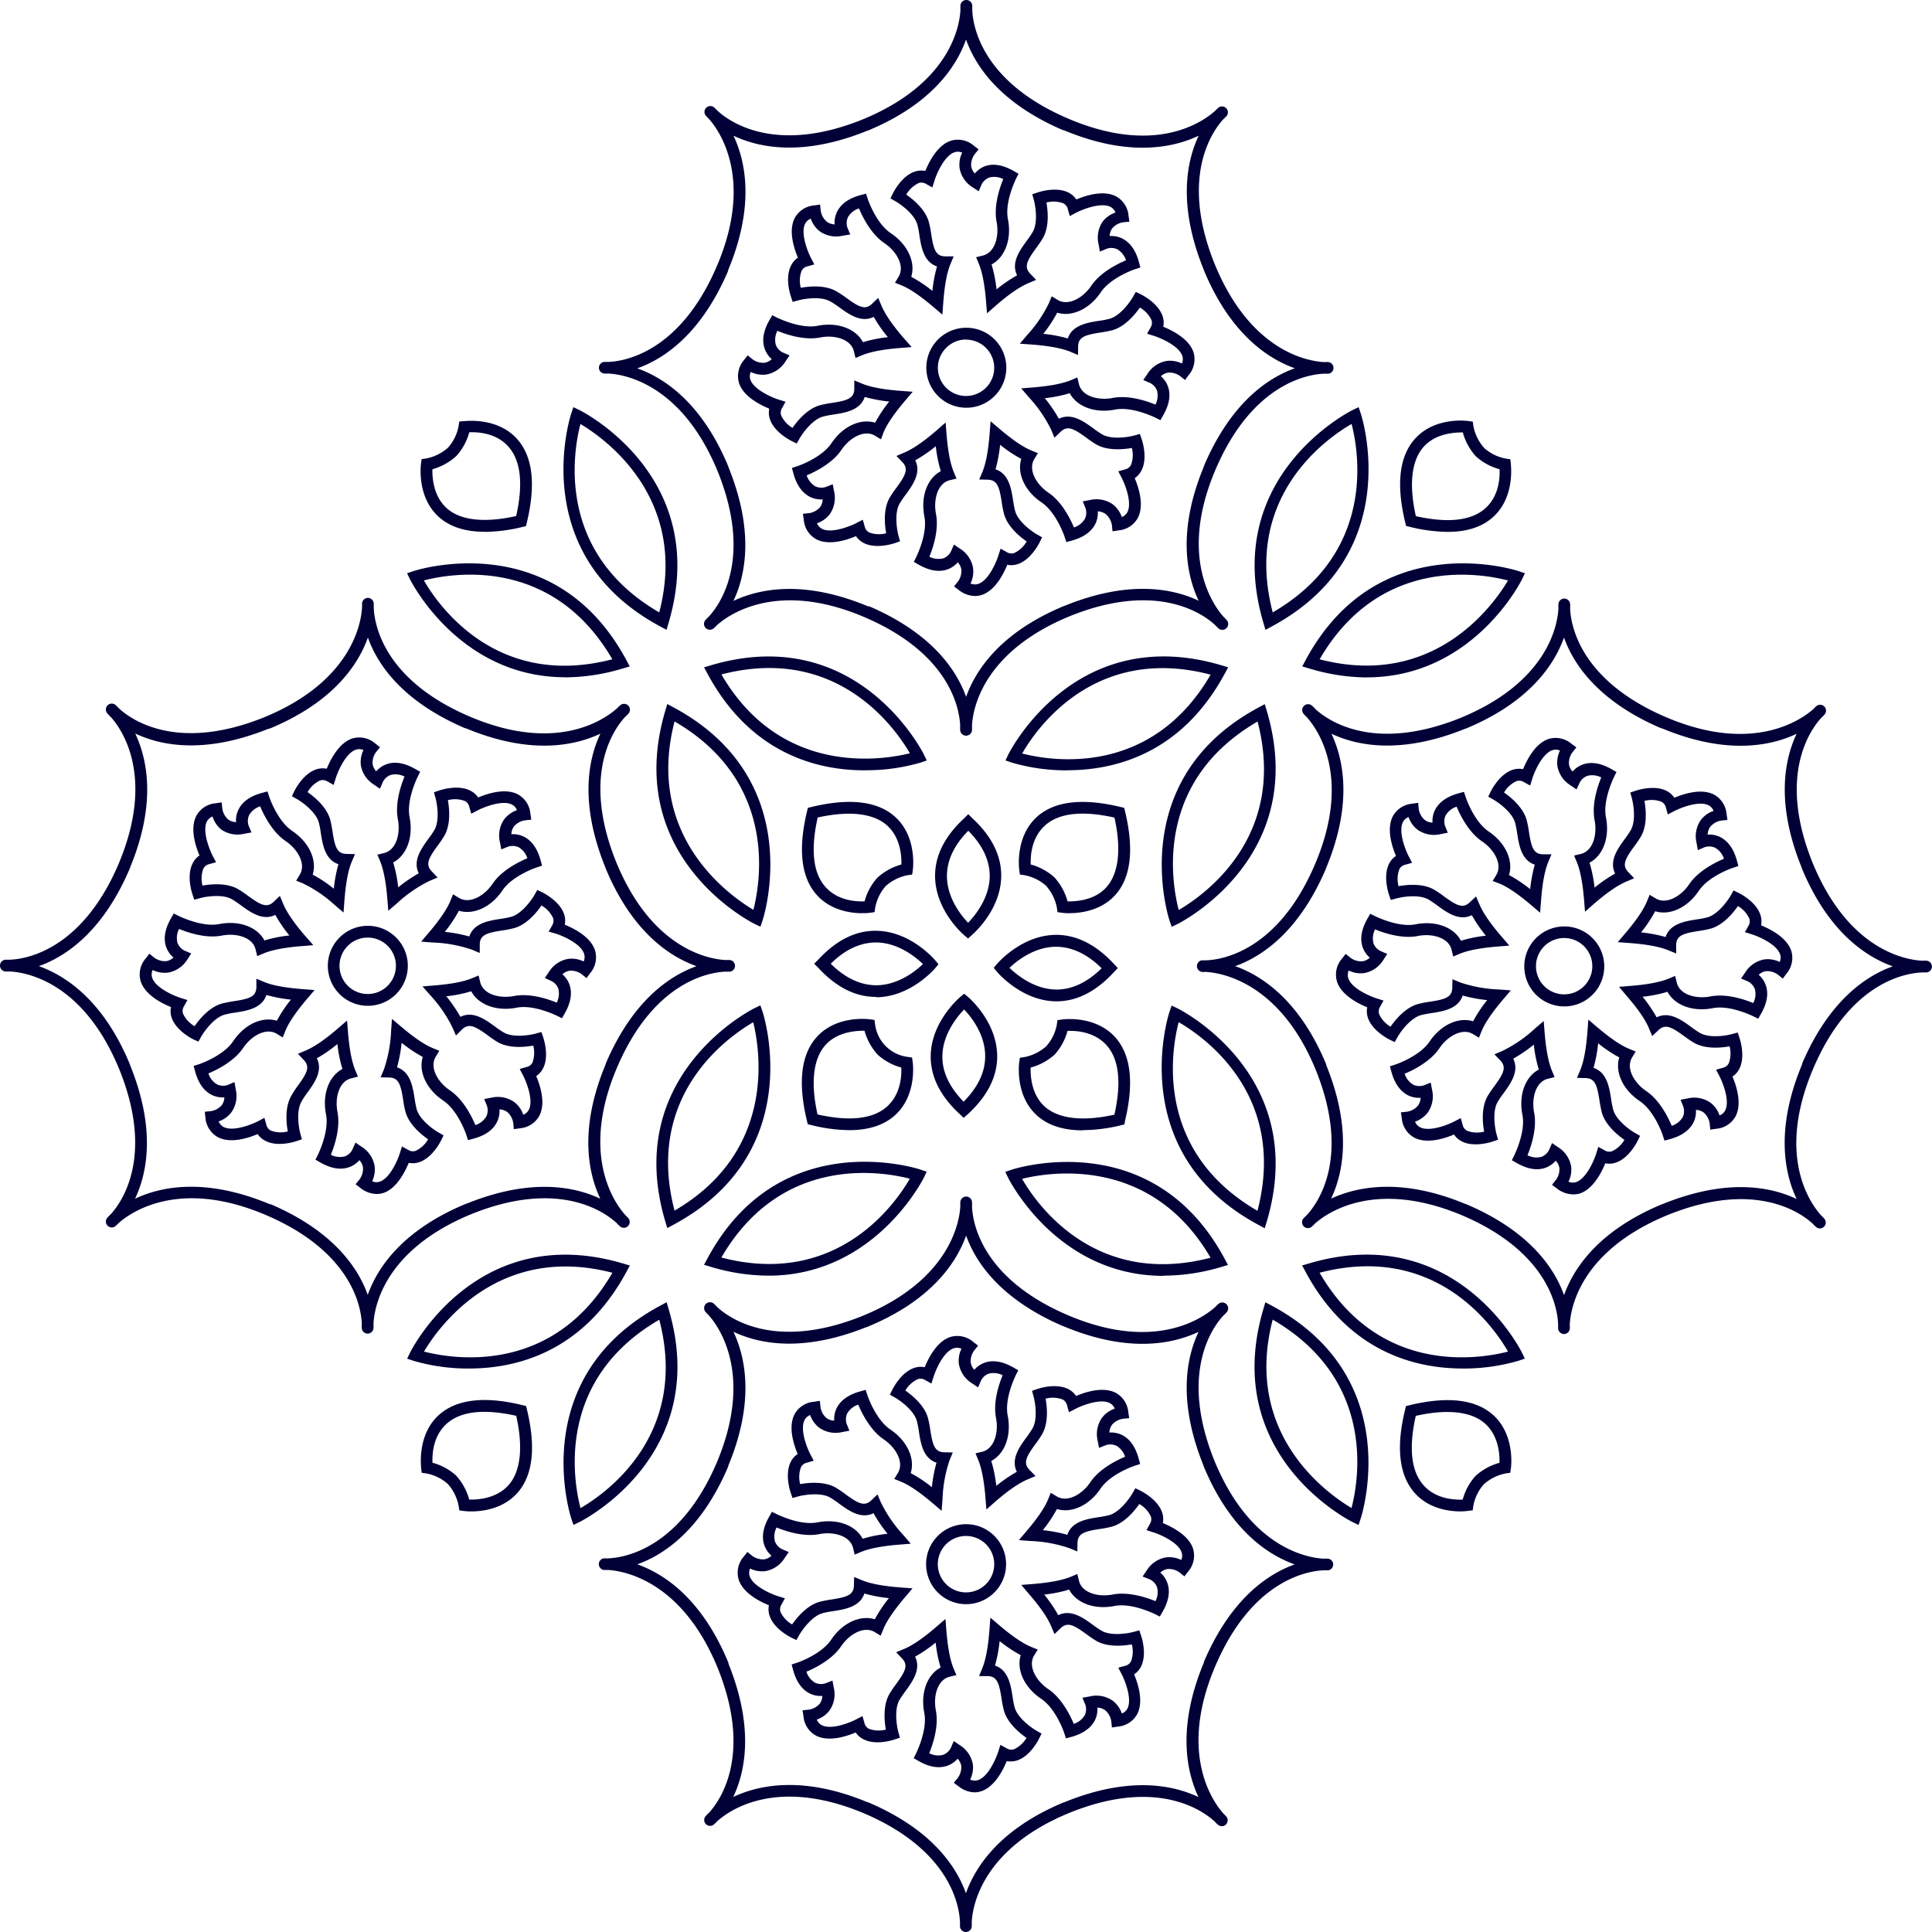 <svg id="Livello_1" data-name="Livello 1" xmlns="http://www.w3.org/2000/svg" width="500" height="500" viewBox="0 0 500 500"><path d="M404.75,345.25h0a1.54,1.54,0,0,1-1.51-1.44c0-.11,0-.5,0-1.13-.15-3.85-2.21-18.47-24.77-28.12h0c-23-9.7-35.48-.31-38.21,2.15a8.31,8.31,0,0,1-.71.69,1.52,1.52,0,0,1-2.13-2.17c.07-.07.33-.36.8-.79,2.62-2.83,11.53-14.67,2.31-37.53-9.42-23-24.83-25.19-28.49-25.38a8.37,8.37,0,0,1-1,0,1.52,1.52,0,0,1,0-3c.11,0,.5,0,1.13,0,3.87-.14,18.6-2.23,28.24-25.07s.18-35.21-2.27-37.92c-.4-.38-.63-.64-.69-.71a1.52,1.52,0,0,1,2.17-2.13,10.29,10.29,0,0,1,.79.79c2.82,2.62,14.63,11.51,37.43,2.36,23-9.39,25.29-24.47,25.48-28.4a10.53,10.53,0,0,1,0-1.12,1.53,1.53,0,0,1,1.52-1.42h0a1.52,1.52,0,0,1,1.51,1.44,9.33,9.33,0,0,1,0,1.13c.14,3.86,2.22,18.55,25,28.2s35.3.22,38-2.23c.38-.4.64-.63.71-.69a1.52,1.52,0,0,1,2.13,2.16,9.54,9.54,0,0,1-.79.8c-2.63,2.82-11.51,14.63-2.36,37.42,9.38,23,24.47,25.3,28.4,25.49a10.53,10.53,0,0,1,1.12,0,1.51,1.51,0,0,1,1.42,1.53,1.54,1.54,0,0,1-1.44,1.51c-.1,0-.5,0-1.13,0-3.86.14-18.55,2.22-28.2,25s-.51,35,2.14,37.92a8.15,8.15,0,0,1,.78.81,1.52,1.52,0,0,1-2.16,2.13,10.58,10.58,0,0,1-.8-.8c-2.82-2.62-14.63-11.5-37.42-2.35-23,9.38-25.3,24.47-25.49,28.4a8.24,8.24,0,0,1,0,1.12A1.52,1.52,0,0,1,404.75,345.25Zm-25.54-33.68.08,0c16.6,7,23,16.68,25.49,23.61,2.49-7,8.93-16.72,25.43-23.56l.08,0,.33-.14h0c16.48-6.61,27.76-4.31,34.35-1.18-3.17-6.7-5.51-18.15,1.34-34.67,0,0,0,0,0-.05l.11-.27,0-.07,0-.06c7-16.3,16.56-22.64,23.44-25.09-7-2.49-16.73-8.92-23.57-25.43l0-.08c-.05-.11-.09-.22-.13-.33h0v0c-6.62-16.48-4.32-27.76-1.19-34.35-6.69,3.17-18.14,5.51-34.66-1.33l-.06,0-.28-.12-.06,0-.06,0c-16.3-7-22.64-16.57-25.09-23.45-2.49,7-8.93,16.73-25.42,23.57l-.08,0-.33.13h0c-16.49,6.6-27.76,4.31-34.36,1.18,3.17,6.7,5.52,18.15-1.34,34.68v0l-.05.1-.09.23h0l0,.07c-7,16.29-16.56,22.63-23.43,25.08,7,2.49,16.73,8.93,23.57,25.44l0,.06v0a.36.36,0,0,0,0,.09l.09.24,0,0c6.6,16.47,4.3,27.74,1.17,34.33C351.26,307.08,362.71,304.73,379.21,311.57Zm27.86-2.47a6.84,6.84,0,0,1-4.14-1.52l-1.28-.95,1-1.24a4.61,4.61,0,0,0,.92-3.12,3.61,3.61,0,0,0-.94-1.88,6.4,6.4,0,0,1-2.72,1.85c-2.15.74-4.63.32-7.39-1.26l-1.26-.71.65-1.3c0-.05,3-6,2.08-10.49-1-5.17.78-9.86,4.25-11.68a34.48,34.48,0,0,1-1.29-6.45,37.72,37.72,0,0,1-5.33,3.64c1.64,3.26-.71,6.48-2.49,8.93a24.37,24.37,0,0,0-1.57,2.31c-1.41,2.52-.66,6.87-.25,8.34l.39,1.38-1.37.47c-.49.17-4.93,1.6-8.08-.06a5.23,5.23,0,0,1-1.95-1.75c-2.35,1-6.94,2.51-10.22.84a6.27,6.27,0,0,1-3.29-5l-.24-1.58,1.59-.16A4.71,4.71,0,0,0,367,286.1a3.65,3.65,0,0,0,.66-2,6.39,6.39,0,0,1-3.23-.62c-2-1-3.51-3.05-4.34-6.12l-.38-1.39,1.37-.46c.07,0,6.31-2.11,8.89-5.95,2.94-4.37,7.52-6.42,11.27-5.25a34.49,34.49,0,0,1,3.65-5.48,37.85,37.85,0,0,1-6.35-1.19c-1.14,3.47-5.08,4.09-8.06,4.55a26.45,26.45,0,0,0-2.75.53c-2.79.79-5.33,4.39-6.08,5.72l-.7,1.25-1.3-.63c-.47-.24-4.61-2.36-5.67-5.77a5.15,5.15,0,0,1-.14-2.61c-2.37-.95-6.68-3.13-7.82-6.63a6.28,6.28,0,0,1,1.24-5.9l1-1.28,1.24,1a4.7,4.7,0,0,0,3.12.91,3.59,3.59,0,0,0,1.88-.93,6.46,6.46,0,0,1-1.85-2.72c-.74-2.15-.32-4.64,1.25-7.4l.72-1.25,1.3.65c.05,0,6,3,10.49,2.07,5.18-1,9.86.79,11.68,4.26a35.22,35.22,0,0,1,6.45-1.3,38.27,38.27,0,0,1-3.64-5.32c-3.26,1.64-6.48-.71-8.92-2.49a25.77,25.77,0,0,0-2.32-1.57c-2.51-1.41-6.87-.66-8.34-.25l-1.38.38-.47-1.36c-.17-.5-1.6-4.93.06-8.09a5.31,5.31,0,0,1,1.75-1.95c-1-2.34-2.51-6.93-.84-10.22a6.31,6.31,0,0,1,5-3.29l1.58-.23.15,1.59a4.67,4.67,0,0,0,1.57,2.86,3.58,3.58,0,0,0,2,.67,6.37,6.37,0,0,1,.62-3.23c1-2,3.05-3.51,6.12-4.35l1.39-.38.46,1.38c0,.06,2.11,6.31,5.95,8.89,4.37,2.94,6.41,7.52,5.25,11.26a35.92,35.92,0,0,1,5.48,3.65,37.71,37.71,0,0,1,1.19-6.34c-3.47-1.15-4.09-5.08-4.55-8.07a27,27,0,0,0-.53-2.75c-.79-2.78-4.39-5.32-5.72-6.07l-1.25-.71.63-1.29c.24-.47,2.36-4.62,5.77-5.68a5.26,5.26,0,0,1,2.61-.14c1-2.36,3.13-6.68,6.63-7.82a6.31,6.31,0,0,1,5.89,1.24l1.29.95-1,1.24a4.61,4.61,0,0,0-.92,3.13,3.56,3.56,0,0,0,.93,1.87,6.36,6.36,0,0,1,2.72-1.84c2.15-.75,4.64-.33,7.4,1.25l1.25.72-.65,1.29c0,.06-3,6-2.07,10.5,1,5.17-.78,9.85-4.26,11.68a35,35,0,0,1,1.3,6.45,36.35,36.35,0,0,1,5.33-3.64c-1.65-3.27.7-6.48,2.48-8.93a24.43,24.43,0,0,0,1.57-2.32c1.41-2.52.66-6.87.25-8.33l-.38-1.39,1.36-.46c.5-.17,4.93-1.6,8.09.06a5.22,5.22,0,0,1,1.95,1.75c2.34-1,6.93-2.51,10.22-.84a6.31,6.31,0,0,1,3.29,5l.23,1.58-1.59.16A4.63,4.63,0,0,0,442.6,214a3.64,3.64,0,0,0-.67,2,6.27,6.27,0,0,1,3.23.62c2,1,3.51,3,4.35,6.11l.38,1.4-1.38.45c-.06,0-6.31,2.12-8.89,6-2.94,4.37-7.52,6.42-11.26,5.25a35.16,35.16,0,0,1-3.65,5.47,36.45,36.45,0,0,1,6.34,1.2c1.15-3.47,5.08-4.09,8.07-4.56a22.43,22.43,0,0,0,2.75-.53c2.78-.78,5.32-4.39,6.07-5.71l.71-1.26,1.29.64c.47.23,4.61,2.35,5.68,5.76a5.3,5.3,0,0,1,.14,2.62c2.36,1,6.68,3.13,7.82,6.63a6.29,6.29,0,0,1-1.24,5.89l-.95,1.28-1.24-1a4.71,4.71,0,0,0-3.13-.92,3.58,3.58,0,0,0-1.87.94,6.3,6.3,0,0,1,1.84,2.72c.75,2.15.33,4.63-1.25,7.39l-.72,1.26-1.29-.65c-.06,0-6-3-10.5-2.08-5.17,1-9.85-.78-11.68-4.25a34.31,34.31,0,0,1-6.45,1.29,36.88,36.88,0,0,1,3.64,5.33c3.27-1.64,6.48.7,8.93,2.49a26.48,26.48,0,0,0,2.32,1.57c2.52,1.41,6.87.66,8.33.25l1.39-.39.46,1.37c.17.49,1.6,4.92-.06,8.08a5.15,5.15,0,0,1-1.75,1.95c1,2.35,2.51,6.94.84,10.22a6.25,6.25,0,0,1-5,3.29l-1.58.23-.16-1.59a4.68,4.68,0,0,0-1.56-2.86,3.72,3.72,0,0,0-2-.66,6.37,6.37,0,0,1-.62,3.23c-1,2-3.05,3.51-6.11,4.34l-1.4.38-.45-1.37c0-.07-2.12-6.31-6-8.89-4.37-2.94-6.41-7.52-5.25-11.27a34.45,34.45,0,0,1-5.47-3.65,36.77,36.77,0,0,1-1.2,6.35c3.47,1.14,4.09,5.08,4.56,8.06a22.07,22.07,0,0,0,.53,2.75c.78,2.79,4.39,5.33,5.71,6.08l1.25.7-.63,1.3c-.23.47-2.35,4.61-5.76,5.67a5.19,5.19,0,0,1-2.62.14c-.95,2.37-3.13,6.69-6.63,7.83A5.64,5.64,0,0,1,407.07,309.1Zm-1.14-3.28a2.76,2.76,0,0,0,1.95.11c2.65-.87,4.7-5.71,5.2-7.33l.56-1.8,1.65.92a2.23,2.23,0,0,0,1.87.23A7.23,7.23,0,0,0,420.4,295c-1.8-1.26-4.92-3.82-5.84-7.07a29.82,29.82,0,0,1-.61-3.1c-.62-4-1.15-5.76-3.61-5.82l-2.21-.06.84-2c.91-2.2,1.52-5.49,1.87-10.07l.22-3,2.28,1.94c3.44,2.91,6.16,4.76,8.32,5.64l1.66.67-.93,1.53c-1.69,2.78.53,6.6,3.64,8.7,3.48,2.34,5.67,6.76,6.61,9a5.12,5.12,0,0,0,2.86-2.27,3.69,3.69,0,0,0,.12-2.74l-.69-1.74,1.83-.34a7.38,7.38,0,0,1,5.95,1.13,7.09,7.09,0,0,1,2.32,3.27,2.74,2.74,0,0,0,1.45-1.3c1.27-2.49-.65-7.24-1.49-8.87l-.87-1.66,1.8-.51a2.25,2.25,0,0,0,1.49-1.16,7.33,7.33,0,0,0,.21-4.38c-2.16.39-6.19.78-9.13-.87a27.91,27.91,0,0,1-2.62-1.76c-3.27-2.38-4.89-3.25-6.67-1.56l-1.6,1.53-.85-2c-.92-2.2-2.82-5-5.81-8.44L419,255.39l3-.24c4.49-.36,7.72-1,9.87-1.89l1.65-.7.43,1.74c.76,3.16,5,4.3,8.73,3.57,4.11-.8,8.78.78,11.06,1.72a5,5,0,0,0,.41-3.62,3.71,3.71,0,0,0-1.84-2l-1.72-.73,1.05-1.54a7.37,7.37,0,0,1,5-3.41,7.08,7.08,0,0,1,3.95.67,2.73,2.73,0,0,0,.11-1.94c-.86-2.66-5.58-4.67-7.33-5.22l-1.79-.56.91-1.63a2.26,2.26,0,0,0,.24-1.88,7.37,7.37,0,0,0-2.95-3.24c-1.26,1.8-3.82,4.93-7.07,5.84a29.31,29.31,0,0,1-3.1.61c-4,.62-5.76,1.15-5.82,3.61l0,2.21-2.05-.84c-2.21-.91-5.5-1.52-10.07-1.87l-3-.22,1.94-2.28c2.92-3.43,4.76-6.15,5.64-8.32l.68-1.66,1.53.93c2.77,1.69,6.6-.53,8.69-3.64,2.34-3.48,6.76-5.67,9-6.61a5,5,0,0,0-2.3-2.87,3.73,3.73,0,0,0-2.69-.12l-1.76.75-.34-1.89a7.36,7.36,0,0,1,1.14-5.94,7,7,0,0,1,3.27-2.32,2.78,2.78,0,0,0-1.31-1.46c-2.48-1.26-7.35.71-8.86,1.5l-1.67.88-.51-1.81a2.24,2.24,0,0,0-1.16-1.49,7.25,7.25,0,0,0-4.38-.21c.39,2.16.79,6.18-.86,9.13a28,28,0,0,1-1.77,2.62c-2.38,3.27-3.25,4.89-1.56,6.67l1.53,1.6-2,.85c-2.2.92-5,2.82-8.45,5.81l-2.27,2-.24-3c-.36-4.49-1-7.72-1.89-9.87l-.7-1.66,1.75-.42c3.15-.77,4.29-5,3.56-8.73-.8-4.11.78-8.78,1.72-11.06a5,5,0,0,0-3.62-.41,3.63,3.63,0,0,0-2,1.84L408,204.3l-1.54-1.05a7.37,7.37,0,0,1-3.41-5,7.15,7.15,0,0,1,.67-4,2.73,2.73,0,0,0-1.94-.11c-2.66.86-4.71,5.7-5.21,7.33L396,203.3l-1.64-.91a2.28,2.28,0,0,0-1.87-.24,7.22,7.22,0,0,0-3.25,2.95c1.8,1.25,4.93,3.82,5.84,7.07a25,25,0,0,1,.61,3.1c.62,4,1.16,5.76,3.61,5.82l2.22,0-.85,2.05c-.91,2.21-1.52,5.5-1.86,10.07l-.23,3-2.28-1.94c-3.43-2.91-6.15-4.76-8.32-5.64L386.3,228l.93-1.54c1.68-2.77-.53-6.59-3.65-8.69-3.48-2.34-5.66-6.76-6.61-9a5.1,5.1,0,0,0-2.85,2.27,3.72,3.72,0,0,0-.13,2.74l.69,1.73-1.83.35a7.38,7.38,0,0,1-6-1.14,7,7,0,0,1-2.32-3.27,2.74,2.74,0,0,0-1.45,1.3c-1.27,2.49.71,7.36,1.5,8.87l.87,1.67-1.81.51a2.28,2.28,0,0,0-1.49,1.15,7.28,7.28,0,0,0-.21,4.39c2.16-.39,6.19-.79,9.13.86a26.78,26.78,0,0,1,2.62,1.77c3.27,2.38,4.89,3.25,6.67,1.56L382,232l.86,2c.92,2.2,2.81,5,5.8,8.45l1.95,2.27-3,.24c-4.49.36-7.72,1-9.87,1.89l-1.65.7-.42-1.75c-.77-3.15-5.05-4.3-8.73-3.57-4.11.81-8.79-.77-11.07-1.71a5.15,5.15,0,0,0-.41,3.62,3.63,3.63,0,0,0,1.85,2l1.71.74L358,248.44a7.3,7.3,0,0,1-5,3.4,7,7,0,0,1-3.95-.67,2.82,2.82,0,0,0-.11,2c.87,2.66,5.59,4.66,7.34,5.21l1.78.57-.91,1.63a2.25,2.25,0,0,0-.23,1.88,7.25,7.25,0,0,0,2.95,3.24c1.25-1.8,3.82-4.93,7.06-5.84a25.75,25.75,0,0,1,3.1-.61c4-.62,5.76-1.15,5.82-3.61l.05-2.22,2.05.85A35.3,35.3,0,0,0,388,256.08l3,.23-1.94,2.28c-2.91,3.43-4.76,6.15-5.64,8.31l-.67,1.66-1.53-.93c-2.77-1.69-6.6.53-8.7,3.65-2.34,3.48-6.76,5.66-9,6.61a5.1,5.1,0,0,0,2.27,2.85,3.71,3.71,0,0,0,2.74.13l1.74-.69.34,1.83a7.34,7.34,0,0,1-1.13,5.95,7.14,7.14,0,0,1-3.27,2.32,2.7,2.7,0,0,0,1.3,1.45c2.48,1.27,7.24-.65,8.87-1.5l1.66-.87.51,1.81a2.27,2.27,0,0,0,1.16,1.49,7.41,7.41,0,0,0,4.38.21c-.39-2.17-.78-6.19.86-9.13a30.14,30.14,0,0,1,1.77-2.62c2.38-3.27,3.25-4.89,1.56-6.67l-1.53-1.6,2.05-.86a34.88,34.88,0,0,0,8.44-5.8l2.27-1.95.24,3c.36,4.49,1,7.72,1.89,9.87l.7,1.65-1.74.42c-3.16.77-4.29,5-3.57,8.73.8,4.11-.78,8.79-1.72,11.07a5.15,5.15,0,0,0,3.62.41,3.71,3.71,0,0,0,2-1.85l.74-1.71,1.54,1.05a7.37,7.37,0,0,1,3.4,5A7.08,7.08,0,0,1,405.93,305.82Zm-1.12-63.06a7.29,7.29,0,1,1-5.16,2.13,7.31,7.31,0,0,1,5.16-2.13m0-3a10.35,10.35,0,1,0,7.31,3,10.3,10.3,0,0,0-7.31-3ZM374.64,137.65a42.31,42.31,0,0,1-9.85-1.32l-.9-.22-.22-.9c-2.39-9.88-1.53-17.18,2.56-21.69,5.17-5.7,13.43-4.61,13.78-4.56l1.14.16.16,1.14a11.85,11.85,0,0,0,2.82,5.7,11.51,11.51,0,0,0,5.61,2.73l1.14.16L391,120c0,.35,1.13,8.61-4.56,13.78C383.63,136.35,379.66,137.65,374.64,137.65Zm-8.22-4.07c8.35,1.87,14.4,1.18,18-2.05s3.74-8,3.68-10.09a14.94,14.94,0,0,1-6.12-3.32,15.27,15.27,0,0,1-3.41-6.21c-2.08,0-6.95.21-10.09,3.68S364.55,125.22,366.42,133.58ZM327.5,163l-.53-1.8c-11.23-38,22.74-54.92,23.09-55.08l1.55-.75.55,1.63c.13.36,11.91,36.32-23,55.11Zm22.29-53.28c-6.31,3.64-28.24,18.73-20.41,48.77C356.24,142.88,351.61,116.74,349.79,109.7Zm3.94,65.6A52.53,52.53,0,0,1,338.82,173l-1.8-.53.89-1.66c18.79-34.91,54.75-23.13,55.11-23l1.63.55-.75,1.55C393.76,150.24,381.3,175.3,353.73,175.3Zm-12.2-4.69c29.67,7.71,45.05-14.18,48.74-20.4C383.2,148.38,357.1,143.79,341.53,170.61Zm-64.71,65.71a13.63,13.63,0,0,1-2-.12l-1.14-.16-.16-1.14a11.89,11.89,0,0,0-2.82-5.7,11.62,11.62,0,0,0-5.61-2.73l-1.14-.16-.16-1.14c-.05-.35-1.14-8.61,4.56-13.78,4.51-4.08,11.81-4.94,21.68-2.56l.91.22.22.91c2.38,9.88,1.52,17.17-2.56,21.68C284.92,235.7,279.66,236.32,276.82,236.32Zm-.54-3.07c2.09.05,7-.21,10.08-3.68s3.93-9.63,2.06-18c-8.37-1.87-14.43-1.18-18,2.07s-3.74,8-3.67,10.07a14.89,14.89,0,0,1,6.13,3.33A15.24,15.24,0,0,1,276.28,233.25Zm0-33.91a50,50,0,0,1-14.43-2l-1.63-.56.74-1.55c.17-.34,17.07-34.32,55.09-23.09l1.8.54-.89,1.65C305.74,195.1,288.48,199.34,276.25,199.34ZM264.54,195c7,1.83,33.18,6.45,48.77-20.4C283.26,166.72,268.18,188.64,264.54,195Zm38.69,44.86-.56-1.63c-.12-.36-11.9-36.32,23-55.11l1.65-.89.54,1.8c11.23,38-22.75,54.92-23.09,55.09Zm22.22-53.12c-26.85,15.59-22.23,41.73-20.4,48.77C311.36,231.82,333.28,216.74,325.45,186.69ZM250,190.39h0a1.52,1.52,0,0,1-1.51-1.44,9.38,9.38,0,0,1,0-1.13c-.14-3.86-2.22-18.56-25-28.2s-35.3-.23-38,2.23c-.38.4-.64.63-.71.69a1.52,1.52,0,0,1-2.13-2.17,10.29,10.29,0,0,1,.79-.79c2.62-2.82,11.51-14.63,2.36-37.43-9.39-23-24.47-25.29-28.4-25.48a10.62,10.62,0,0,1-1.12,0,1.52,1.52,0,0,1,0-3c.1,0,.5,0,1.13,0,3.86-.14,18.55-2.22,28.2-25s.22-35.31-2.23-38c-.4-.38-.63-.64-.69-.71a1.52,1.52,0,0,1,2.16-2.13,9.54,9.54,0,0,1,.8.79c2.82,2.63,14.63,11.5,37.43,2.36,23-9.39,25.29-24.47,25.48-28.4a10.53,10.53,0,0,1,0-1.12A1.52,1.52,0,0,1,250.11,0h0a1.54,1.54,0,0,1,1.51,1.44c0,.1,0,.5,0,1.13.14,3.86,2.22,18.55,25,28.2s35,.5,37.92-2.14a8.15,8.15,0,0,1,.81-.78A1.52,1.52,0,0,1,317.46,30a9.46,9.46,0,0,1-.8.79c-2.62,2.83-11.5,14.64-2.35,37.43,9.38,23,24.47,25.3,28.4,25.49a8.3,8.3,0,0,1,1.12,0,1.52,1.52,0,0,1,0,3,10.6,10.6,0,0,1-1.13,0c-3.86.15-18.55,2.23-28.2,25s-.23,35.3,2.23,38a8.31,8.31,0,0,1,.69.71,1.52,1.52,0,0,1-2.17,2.13c-.07-.07-.36-.33-.79-.8-2.82-2.62-14.63-11.5-37.43-2.35-23,9.38-25.29,24.47-25.48,28.4a10.62,10.62,0,0,1,0,1.12A1.53,1.53,0,0,1,250,190.39Zm-25.06-33.48c16.3,7,22.64,16.57,25.09,23.44,2.49-7,8.92-16.72,25.43-23.56l.07,0,.33-.14h0c16.47-6.61,27.75-4.31,34.35-1.18-3.17-6.7-5.52-18.15,1.33-34.67l0-.05.12-.29,0,0,0-.06c7-16.3,16.57-22.64,23.44-25.09-7-2.49-16.72-8.93-23.56-25.43l0-.08-.14-.32v0c-6.61-16.48-4.31-27.76-1.18-34.36-6.7,3.18-18.15,5.52-34.67-1.33l-.05,0-.27-.11-.07,0-.06,0c-16.3-7-22.64-16.56-25.09-23.44-2.49,7-8.92,16.73-25.43,23.57l-.08,0-.32.13h0c-16.48,6.61-27.76,4.31-34.35,1.18,3.17,6.69,5.51,18.15-1.33,34.66l0,.06-.12.28a.14.14,0,0,1,0,.06l0,.06c-7,16.3-16.57,22.64-23.45,25.09,7,2.49,16.73,8.92,23.57,25.42l0,.08.13.33v0h0c6.61,16.49,4.31,27.76,1.18,34.36,6.69-3.17,18.14-5.52,34.66,1.33l.06,0,.31.13h0Zm27.38-2.67a6.89,6.89,0,0,1-4.15-1.52l-1.28-.95,1-1.24a4.65,4.65,0,0,0,.91-3.12,3.59,3.59,0,0,0-.93-1.88,6.46,6.46,0,0,1-2.72,1.85c-2.15.74-4.64.32-7.4-1.25l-1.25-.72.65-1.3c0-.05,3-6,2.07-10.49-1-5.17.79-9.86,4.26-11.68a35.22,35.22,0,0,1-1.3-6.45,38.27,38.27,0,0,1-5.32,3.64c1.64,3.26-.71,6.48-2.49,8.92a25.77,25.77,0,0,0-1.57,2.32c-1.41,2.51-.66,6.87-.25,8.34l.38,1.38-1.36.47c-.5.17-4.93,1.6-8.09-.06a5.31,5.31,0,0,1-1.95-1.75c-2.34,1-6.93,2.51-10.22.84a6.31,6.31,0,0,1-3.29-5.05l-.23-1.58,1.59-.15a4.67,4.67,0,0,0,2.86-1.57,3.58,3.58,0,0,0,.67-2,6.37,6.37,0,0,1-3.23-.62c-2-1-3.51-3-4.35-6.12l-.38-1.39,1.38-.46c.06,0,6.31-2.11,8.89-6,2.94-4.37,7.53-6.42,11.26-5.25a35.92,35.92,0,0,1,3.65-5.48,37.91,37.91,0,0,1-6.34-1.19c-1.15,3.47-5.08,4.09-8.07,4.55a27,27,0,0,0-2.75.53c-2.78.79-5.32,4.39-6.07,5.72l-.71,1.25-1.29-.63c-.47-.24-4.62-2.36-5.68-5.77a5.27,5.27,0,0,1-.14-2.61c-2.36-1-6.68-3.13-7.82-6.63a6.34,6.34,0,0,1,1.24-5.9l1-1.28,1.23,1a4.55,4.55,0,0,0,3.13.92,3.56,3.56,0,0,0,1.87-.93,6.36,6.36,0,0,1-1.84-2.72c-.75-2.15-.33-4.64,1.25-7.4l.72-1.25,1.29.65c.06,0,6,3,10.5,2.07,5.17-1,9.85.78,11.68,4.26a35,35,0,0,1,6.45-1.3A36.35,36.35,0,0,1,226.12,82c-3.26,1.65-6.48-.7-8.93-2.48A24.43,24.43,0,0,0,214.87,78c-2.52-1.41-6.86-.66-8.33-.25l-1.39.38-.46-1.36c-.17-.49-1.6-4.93.06-8.09a5.22,5.22,0,0,1,1.75-2c-1-2.34-2.51-6.93-.84-10.22a6.31,6.31,0,0,1,5-3.29l1.58-.23.16,1.59A4.63,4.63,0,0,0,214,57.4a3.64,3.64,0,0,0,2,.67,6.37,6.37,0,0,1,.62-3.23c1-2.05,3-3.51,6.11-4.35l1.4-.38.45,1.38c0,.06,2.12,6.31,6,8.89,4.37,2.94,6.41,7.52,5.25,11.26a35.16,35.16,0,0,1,5.47,3.65,36.64,36.64,0,0,1,1.2-6.34c-3.47-1.15-4.09-5.08-4.56-8.07a22.43,22.43,0,0,0-.53-2.75c-.78-2.78-4.39-5.32-5.71-6.07l-1.26-.71.64-1.29c.23-.47,2.35-4.61,5.76-5.68a5.3,5.3,0,0,1,2.62-.14c1-2.36,3.13-6.68,6.63-7.82a6.29,6.29,0,0,1,5.89,1.24l1.28,1-1,1.24a4.67,4.67,0,0,0-.92,3.13,3.58,3.58,0,0,0,.94,1.87A6.3,6.3,0,0,1,254.94,43c2.14-.75,4.63-.33,7.39,1.25l1.26.72-.65,1.29c0,.06-3,6-2.08,10.5,1,5.17-.78,9.85-4.25,11.68a34.31,34.31,0,0,1,1.29,6.45,36.88,36.88,0,0,1,5.33-3.64c-1.64-3.27.7-6.48,2.49-8.93A26.48,26.48,0,0,0,267.29,60c1.41-2.52.66-6.87.25-8.33l-.39-1.39,1.37-.46c.49-.17,4.93-1.6,8.08.06a5.15,5.15,0,0,1,1.95,1.75c2.35-1,6.94-2.51,10.22-.84a6.25,6.25,0,0,1,3.29,5l.23,1.58-1.59.16a4.68,4.68,0,0,0-2.86,1.56,3.72,3.72,0,0,0-.66,2,6.3,6.3,0,0,1,3.23.62c2,1,3.51,3,4.34,6.11l.38,1.4-1.37.45c-.06,0-6.31,2.12-8.89,6-2.94,4.37-7.53,6.41-11.27,5.25A34.45,34.45,0,0,1,270,86.39a36.77,36.77,0,0,1,6.35,1.2c1.14-3.47,5.08-4.09,8.06-4.56a22.07,22.07,0,0,0,2.75-.53c2.79-.78,5.33-4.39,6.08-5.71l.7-1.25,1.3.63c.47.23,4.61,2.35,5.67,5.76a5.19,5.19,0,0,1,.14,2.62c2.37,1,6.69,3.13,7.83,6.63a6.3,6.3,0,0,1-1.25,5.89l-.95,1.28-1.24-1a4.69,4.69,0,0,0-3.12-.92,3.61,3.61,0,0,0-1.88.94,6.4,6.4,0,0,1,1.85,2.72c.74,2.15.32,4.64-1.26,7.39l-.71,1.26-1.3-.65c-.05,0-6-3-10.49-2.08-5.17,1-9.85-.78-11.68-4.25a34.48,34.48,0,0,1-6.45,1.29,37.72,37.72,0,0,1,3.64,5.33c3.26-1.64,6.48.71,8.93,2.49a24.37,24.37,0,0,0,2.31,1.57c2.52,1.41,6.87.66,8.34.25l1.38-.39.47,1.37c.17.49,1.6,4.93-.06,8.08a5.23,5.23,0,0,1-1.75,2c1,2.35,2.51,6.94.84,10.22a6.27,6.27,0,0,1-5,3.29l-1.58.24-.16-1.59A4.71,4.71,0,0,0,286.1,133a3.65,3.65,0,0,0-2-.66,6.39,6.39,0,0,1-.62,3.23c-1,2-3.05,3.51-6.12,4.34l-1.39.38-.46-1.37c0-.07-2.11-6.31-5.95-8.89-4.37-2.94-6.42-7.52-5.25-11.27a34.49,34.49,0,0,1-5.48-3.65,37.85,37.85,0,0,1-1.19,6.35c3.47,1.14,4.09,5.08,4.55,8.06a26.45,26.45,0,0,0,.53,2.75c.79,2.79,4.39,5.33,5.72,6.08l1.25.7-.63,1.3c-.24.47-2.36,4.61-5.76,5.67a5.2,5.2,0,0,1-2.62.14c-.95,2.37-3.13,6.68-6.63,7.82A5.63,5.63,0,0,1,252.32,154.24ZM251.17,151a2.82,2.82,0,0,0,2,.11c2.66-.87,4.66-5.59,5.21-7.34l.57-1.78,1.63.91a2.25,2.25,0,0,0,1.88.23,7.25,7.25,0,0,0,3.24-3c-1.8-1.25-4.93-3.82-5.84-7.06a25.75,25.75,0,0,1-.61-3.1c-.62-4-1.16-5.76-3.61-5.82l-2.22-.06.85-2c.9-2.2,1.51-5.49,1.86-10.07l.23-3,2.28,1.94c3.43,2.91,6.15,4.76,8.31,5.64l1.66.67-.93,1.53c-1.68,2.78.53,6.6,3.65,8.7,3.48,2.34,5.66,6.76,6.61,9a5.1,5.1,0,0,0,2.85-2.27,3.71,3.71,0,0,0,.13-2.74l-.69-1.74,1.83-.34a7.35,7.35,0,0,1,5.95,1.13,7.14,7.14,0,0,1,2.32,3.27,2.74,2.74,0,0,0,1.45-1.3c1.27-2.49-.7-7.36-1.5-8.87l-.87-1.66,1.81-.51a2.27,2.27,0,0,0,1.49-1.16,7.25,7.25,0,0,0,.21-4.38c-2.16.39-6.19.78-9.13-.86a30.14,30.14,0,0,1-2.62-1.77c-3.27-2.38-4.89-3.25-6.67-1.56l-1.6,1.53-.86-2.05a34.88,34.88,0,0,0-5.8-8.44l-1.95-2.27,3-.24c4.49-.36,7.72-1,9.87-1.89l1.65-.7.42,1.74c.77,3.16,5,4.29,8.73,3.57,4.12-.8,8.79.78,11.07,1.72a5.15,5.15,0,0,0,.41-3.62,3.71,3.71,0,0,0-1.85-2l-1.71-.74,1.05-1.54a7.37,7.37,0,0,1,5-3.4,7.08,7.08,0,0,1,3.95.67,2.76,2.76,0,0,0,.11-1.95c-.87-2.65-5.71-4.7-7.33-5.2l-1.8-.56.92-1.64a2.26,2.26,0,0,0,.23-1.88A7.29,7.29,0,0,0,295,79.6c-1.26,1.8-3.83,4.92-7.07,5.84a29.82,29.82,0,0,1-3.1.61c-4,.62-5.76,1.15-5.82,3.61L279,91.87l-2-.84c-2.2-.91-5.49-1.52-10.07-1.87l-3-.22,1.94-2.28a34.06,34.06,0,0,0,5.64-8.32l.67-1.66,1.53.93c2.77,1.69,6.6-.53,8.7-3.64,2.34-3.48,6.76-5.67,9-6.61a5.12,5.12,0,0,0-2.3-2.87,3.7,3.7,0,0,0-2.7-.12l-1.76.75-.33-1.88a7.34,7.34,0,0,1,1.13-6A7.09,7.09,0,0,1,288.69,55a2.8,2.8,0,0,0-1.3-1.46c-2.49-1.27-7.36.71-8.87,1.5l-1.66.88-.51-1.81a2.25,2.25,0,0,0-1.16-1.49,7.25,7.25,0,0,0-4.38-.21c.39,2.16.78,6.19-.87,9.13a27.91,27.91,0,0,1-1.76,2.62c-2.38,3.27-3.25,4.89-1.56,6.67l1.53,1.6-2,.85c-2.2.92-5,2.82-8.44,5.81l-2.27,2-.24-3c-.36-4.49-1-7.72-1.89-9.87l-.7-1.65,1.74-.43c3.16-.77,4.29-5,3.57-8.73-.8-4.11.78-8.78,1.72-11.06a5.1,5.1,0,0,0-3.62-.41,3.71,3.71,0,0,0-2,1.84l-.73,1.72-1.54-1a7.37,7.37,0,0,1-3.41-5,7.15,7.15,0,0,1,.67-4,2.73,2.73,0,0,0-1.94-.11c-2.66.86-4.67,5.58-5.22,7.33l-.56,1.79-1.63-.91a2.26,2.26,0,0,0-1.88-.24,7.37,7.37,0,0,0-3.24,3c1.8,1.26,4.93,3.82,5.84,7.07a29.31,29.31,0,0,1,.61,3.1c.62,4,1.15,5.76,3.61,5.82l2.21,0-.84,2c-.91,2.21-1.52,5.5-1.86,10.07l-.23,3-2.28-1.94c-3.43-2.92-6.15-4.76-8.32-5.64l-1.66-.68.93-1.53c1.69-2.77-.53-6.6-3.64-8.69-3.48-2.34-5.67-6.76-6.61-9a5,5,0,0,0-2.87,2.3,3.73,3.73,0,0,0-.12,2.69l.75,1.76L218.1,61a7.38,7.38,0,0,1-5.95-1.14,7,7,0,0,1-2.32-3.27,2.78,2.78,0,0,0-1.46,1.31c-1.26,2.48.71,7.35,1.5,8.86l.88,1.67-1.81.51a2.24,2.24,0,0,0-1.49,1.16,7.25,7.25,0,0,0-.21,4.38c2.16-.39,6.18-.79,9.13.86A28,28,0,0,1,219,77.07c3.27,2.38,4.89,3.25,6.67,1.56l1.6-1.53.85,2c.92,2.2,2.82,5,5.81,8.45l2,2.27-3,.24c-4.49.36-7.72,1-9.87,1.89l-1.65.7-.43-1.75c-.77-3.15-5-4.3-8.73-3.56-4.11.8-8.78-.78-11.06-1.72a5,5,0,0,0-.41,3.62,3.63,3.63,0,0,0,1.84,2l1.72.74-1.05,1.54a7.37,7.37,0,0,1-5,3.41,7.14,7.14,0,0,1-4-.67,2.73,2.73,0,0,0-.11,1.94c.86,2.66,5.7,4.71,7.33,5.21l1.79.56-.91,1.64a2.28,2.28,0,0,0-.24,1.87,7.22,7.22,0,0,0,2.95,3.25c1.25-1.8,3.82-4.93,7.07-5.84a25,25,0,0,1,3.1-.61c4-.62,5.76-1.16,5.82-3.61l0-2.22,2.05.85c2.21.91,5.5,1.52,10.07,1.86l3,.23-1.94,2.28c-2.91,3.43-4.76,6.15-5.64,8.32L228,113.7l-1.54-.93c-2.77-1.69-6.59.53-8.69,3.65-2.34,3.48-6.76,5.66-9,6.61a5.1,5.1,0,0,0,2.27,2.85,3.72,3.72,0,0,0,2.74.13l1.73-.69.35,1.83a7.38,7.38,0,0,1-1.14,5.95,7,7,0,0,1-3.27,2.32,2.74,2.74,0,0,0,1.3,1.45c2.49,1.26,7.36-.71,8.87-1.5l1.67-.87.51,1.81a2.28,2.28,0,0,0,1.15,1.49,7.28,7.28,0,0,0,4.39.21c-.39-2.16-.79-6.19.86-9.13a26.78,26.78,0,0,1,1.77-2.62c2.38-3.27,3.25-4.89,1.56-6.67L232,118l2-.86c2.2-.92,5-2.81,8.45-5.8l2.27-2,.24,3c.36,4.49,1,7.72,1.89,9.87l.7,1.65-1.75.42c-3.15.77-4.29,5-3.57,8.73.81,4.12-.77,8.79-1.71,11.07a5.15,5.15,0,0,0,3.62.41,3.63,3.63,0,0,0,2-1.85l.74-1.71,1.54,1.05a7.3,7.3,0,0,1,3.4,5A7,7,0,0,1,251.17,151ZM250.05,87.9A7.29,7.29,0,1,1,244.89,90a7.27,7.27,0,0,1,5.16-2.13m0-3.05a10.35,10.35,0,1,0,7.32,3,10.28,10.28,0,0,0-7.32-3Zm-124.69,52.8c-5,0-9-1.3-11.84-3.88-5.69-5.17-4.61-13.43-4.56-13.78l.16-1.14,1.14-.16a11.85,11.85,0,0,0,5.7-2.82,11.51,11.51,0,0,0,2.73-5.61l.16-1.14L120,109c.35,0,8.61-1.14,13.78,4.56,4.09,4.51,4.95,11.81,2.56,21.69l-.22.9-.9.22A42.31,42.31,0,0,1,125.36,137.65Zm-13.45-16.21c-.06,2.1.21,6.95,3.68,10.09s9.63,3.92,18,2.05c1.87-8.36,1.18-14.41-2.05-18s-8-3.75-10.09-3.68a14.94,14.94,0,0,1-3.32,6.12A15.27,15.27,0,0,1,111.91,121.44Zm34.36,53.86c-27.57,0-40-25.06-40.17-25.36l-.75-1.55,1.63-.55c.36-.13,36.32-11.91,55.11,23l.89,1.66-1.8.53A52.53,52.53,0,0,1,146.27,175.3ZM109.7,150.21c3.64,6.31,18.73,28.24,48.77,20.41C142.88,143.76,116.74,148.39,109.7,150.21ZM172.5,163l-1.66-.89c-34.91-18.79-23.13-54.75-23-55.11l.55-1.63,1.55.75c.35.16,34.32,17.06,23.09,55.08Zm-22.29-53.25c-1.83,7.06-6.42,33.17,20.4,48.74C178.32,128.8,156.43,113.42,150.21,109.73Zm73,126.59c-2.84,0-8.1-.62-11.79-4.68-4.08-4.51-4.94-11.8-2.56-21.68l.22-.91.91-.22c9.88-2.39,17.17-1.52,21.68,2.56,5.7,5.17,4.61,13.43,4.56,13.78l-.16,1.14-1.14.16a11.89,11.89,0,0,0-5.7,2.82,11.62,11.62,0,0,0-2.73,5.61l-.16,1.14-1.14.16A13.63,13.63,0,0,1,223.18,236.32Zm-11.6-24.74c-1.87,8.37-1.18,14.43,2.07,18s8,3.75,10.07,3.67a14.89,14.89,0,0,1,3.33-6.13,15.24,15.24,0,0,1,6.2-3.41c.07-2.1-.21-6.95-3.68-10.08S219.94,209.71,211.58,211.58Zm-14.81,28.23-1.55-.74c-.34-.17-34.32-17.06-23.09-55.09l.54-1.8,1.65.89c34.91,18.79,23.13,54.75,23,55.11Zm-22.22-53.12c-7.71,29.67,14.19,45.06,20.4,48.75C196.79,228.37,201.37,202.27,174.55,186.69Zm49.2,12.65c-12.23,0-29.49-4.24-40.68-25l-.89-1.65,1.8-.54c38-11.23,54.92,22.75,55.09,23.09l.74,1.55-1.63.56A50,50,0,0,1,223.75,199.34Zm-37.06-24.79c15.42,26.5,41.75,22.11,48.76,20.38C231.79,188.6,216.71,166.73,186.69,174.55ZM95.14,345.14h0a1.52,1.52,0,0,1-1.51-1.44,9.33,9.33,0,0,1,0-1.13c-.14-3.86-2.22-18.55-25-28.2s-35.31-.22-38,2.23c-.38.4-.64.63-.71.69a1.52,1.52,0,0,1-2.13-2.16,9.54,9.54,0,0,1,.79-.8c2.63-2.82,11.51-14.63,2.36-37.42-9.39-23.05-24.47-25.3-28.4-25.49a10.53,10.53,0,0,1-1.12,0A1.51,1.51,0,0,1,0,249.88a1.54,1.54,0,0,1,1.44-1.51c.1,0,.5,0,1.13,0,3.84-.14,18.46-2.2,28.11-24.76v0c9.67-22.94.59-35.2-2.06-38.11a8.15,8.15,0,0,1-.78-.81A1.52,1.52,0,0,1,30,182.54a10.58,10.58,0,0,1,.8.8c2.82,2.62,14.67,11.53,37.53,2.31,23-9.42,25.19-24.83,25.37-28.49,0-.55,0-.89,0-1a1.52,1.52,0,0,1,1.52-1.42h0a1.54,1.54,0,0,1,1.51,1.44c0,.11,0,.5,0,1.13.15,3.87,2.24,18.6,25.08,28.24s35.2.18,37.92-2.27a8.31,8.31,0,0,1,.71-.69,1.52,1.52,0,0,1,2.13,2.17c-.07.07-.33.36-.8.79-2.62,2.82-11.5,14.63-2.35,37.43,9.38,23,24.47,25.29,28.4,25.48a10.62,10.62,0,0,1,1.12,0,1.52,1.52,0,0,1,0,3c-.11,0-.5,0-1.13,0-3.86.14-18.56,2.22-28.2,25s-.23,35.3,2.23,38c.4.38.63.64.69.71a1.52,1.52,0,0,1-2.17,2.13,10.29,10.29,0,0,1-.79-.79c-2.82-2.62-14.64-11.5-37.43-2.36-23,9.39-25.29,24.47-25.48,28.4a10.53,10.53,0,0,1,0,1.12A1.53,1.53,0,0,1,95.14,345.14ZM70.08,311.66c16.3,7,22.64,16.57,25.09,23.45,2.49-7,8.93-16.73,25.42-23.57l.08,0,.33-.13h0c16.48-6.61,27.76-4.31,34.36-1.18-3.17-6.69-5.52-18.15,1.33-34.66l0-.06.13-.31v0l0-.06c7-16.3,16.57-22.64,23.44-25.09-7-2.49-16.72-8.92-23.56-25.43l0-.07-.14-.33v0c-6.61-16.48-4.31-27.76-1.18-34.35-6.7,3.17-18.16,5.52-34.69-1.34h0l-.1,0-.23-.1h0l-.07,0c-16.29-7-22.63-16.56-25.08-23.43-2.49,7-8.93,16.73-25.44,23.57l-.07,0h0l-.09,0-.24.09h0l-.05,0c-16.47,6.6-27.73,4.3-34.32,1.17,3.16,6.69,5.51,18.14-1.32,34.64l0,.08c-7,16.6-16.69,23-23.62,25.49,7,2.49,16.73,8.92,23.57,25.43l0,.08c0,.11.09.22.13.33h0v0c6.62,16.48,4.32,27.76,1.19,34.35,6.69-3.17,18.14-5.51,34.66,1.33l.06,0,.28.12.06,0ZM97.46,309a6.91,6.91,0,0,1-4.14-1.52l-1.29-1,1-1.23a4.69,4.69,0,0,0,.91-3.13,3.56,3.56,0,0,0-.93-1.87,6.36,6.36,0,0,1-2.72,1.84c-2.15.74-4.64.33-7.4-1.25l-1.25-.72.65-1.29c0-.06,3-6,2.07-10.5-1-5.17.78-9.85,4.26-11.68a35,35,0,0,1-1.3-6.45A36.35,36.35,0,0,1,82,273.88c1.65,3.27-.7,6.48-2.48,8.93A24.43,24.43,0,0,0,78,285.13c-1.41,2.52-.66,6.87-.25,8.33l.38,1.39-1.36.46c-.49.17-4.93,1.6-8.09-.06a5.22,5.22,0,0,1-2-1.75c-2.34,1-6.93,2.51-10.22.84a6.31,6.31,0,0,1-3.29-5L53,287.72l1.59-.16A4.63,4.63,0,0,0,57.4,286a3.64,3.64,0,0,0,.67-2,6.48,6.48,0,0,1-3.23-.62c-2.05-1-3.51-3.05-4.35-6.11l-.37-1.4,1.37-.45c.06,0,6.31-2.12,8.89-6,2.94-4.37,7.52-6.41,11.26-5.25a35.16,35.16,0,0,1,3.65-5.47,36.64,36.64,0,0,1-6.34-1.2c-1.15,3.47-5.08,4.09-8.07,4.56a22.43,22.43,0,0,0-2.75.53c-2.78.78-5.32,4.39-6.07,5.71l-.71,1.26L50.06,269c-.47-.23-4.61-2.35-5.68-5.76a5.3,5.3,0,0,1-.14-2.62c-2.36-.95-6.68-3.13-7.82-6.63a6.29,6.29,0,0,1,1.24-5.89l1-1.28,1.24,1a4.7,4.7,0,0,0,3.13.92,3.58,3.58,0,0,0,1.87-.94A6.3,6.3,0,0,1,43,245.06c-.75-2.15-.33-4.64,1.25-7.4l.72-1.25,1.29.65c.06,0,6,3,10.5,2.08,5.17-1,9.85.78,11.68,4.25a34.31,34.31,0,0,1,6.45-1.29,36.88,36.88,0,0,1-3.64-5.33c-3.27,1.64-6.48-.71-8.93-2.49A26.48,26.48,0,0,0,60,232.71c-2.52-1.41-6.87-.66-8.33-.25l-1.39.39-.46-1.37c-.17-.49-1.6-4.92.06-8.08a5.15,5.15,0,0,1,1.75-2c-1-2.35-2.51-6.94-.84-10.22a6.25,6.25,0,0,1,5-3.29l1.58-.24.16,1.59a4.67,4.67,0,0,0,1.56,2.87,3.72,3.72,0,0,0,2,.66,6.37,6.37,0,0,1,.62-3.23c1-2.05,3-3.51,6.11-4.34l1.4-.38.45,1.37c0,.06,2.12,6.31,6,8.89,4.37,2.94,6.41,7.52,5.25,11.27a34.45,34.45,0,0,1,5.47,3.65,36.77,36.77,0,0,1,1.2-6.35c-3.47-1.14-4.09-5.08-4.56-8.06a22.07,22.07,0,0,0-.53-2.75c-.78-2.79-4.39-5.33-5.71-6.08l-1.25-.7.63-1.3c.23-.47,2.35-4.61,5.76-5.67a5.2,5.2,0,0,1,2.62-.14c1-2.37,3.13-6.69,6.63-7.83a6.3,6.3,0,0,1,5.89,1.25l1.28,1-1,1.24a4.61,4.61,0,0,0-.92,3.12,3.61,3.61,0,0,0,.94,1.88,6.4,6.4,0,0,1,2.72-1.85c2.14-.75,4.63-.32,7.39,1.26l1.26.71-.65,1.3c0,.05-3,5.95-2.08,10.49,1,5.17-.78,9.86-4.25,11.68a34.48,34.48,0,0,1,1.29,6.45,37.72,37.72,0,0,1,5.33-3.64c-1.64-3.26.71-6.48,2.49-8.93a24.37,24.37,0,0,0,1.57-2.31c1.41-2.52.66-6.87.25-8.34l-.39-1.38,1.37-.47c.49-.17,4.93-1.6,8.08.06a5.23,5.23,0,0,1,2,1.75c2.35-1,6.94-2.51,10.22-.84a6.27,6.27,0,0,1,3.29,5l.24,1.58-1.59.16A4.71,4.71,0,0,0,133,213.9a3.65,3.65,0,0,0-.66,2,6.48,6.48,0,0,1,3.23.62c2,1,3.51,3.05,4.34,6.12l.38,1.39-1.37.46c-.07,0-6.31,2.11-8.89,5.95-2.94,4.37-7.52,6.41-11.27,5.25a34.49,34.49,0,0,1-3.65,5.48,37.85,37.85,0,0,1,6.35,1.19c1.14-3.47,5.08-4.09,8.06-4.55a25.94,25.94,0,0,0,2.75-.53c2.79-.79,5.33-4.39,6.08-5.72l.7-1.25,1.3.63c.47.24,4.61,2.36,5.67,5.76a5.2,5.2,0,0,1,.14,2.62c2.37.95,6.69,3.13,7.83,6.63a6.32,6.32,0,0,1-1.25,5.9l-.95,1.28-1.24-1a4.65,4.65,0,0,0-3.12-.91,3.59,3.59,0,0,0-1.88.93,6.46,6.46,0,0,1,1.85,2.72c.74,2.15.32,4.64-1.25,7.4l-.72,1.25-1.3-.65c-.05,0-6-3-10.49-2.07-5.16,1-9.85-.79-11.68-4.26a35.22,35.22,0,0,1-6.45,1.3,37.69,37.69,0,0,1,3.64,5.32c3.26-1.64,6.48.71,8.92,2.49a25.77,25.77,0,0,0,2.32,1.57c2.51,1.41,6.87.66,8.34.25l1.38-.38.47,1.36c.17.5,1.6,4.93-.06,8.09a5.31,5.31,0,0,1-1.75,1.95c1,2.34,2.51,6.93.84,10.22a6.31,6.31,0,0,1-5.05,3.29l-1.58.23-.15-1.59a4.67,4.67,0,0,0-1.57-2.86,3.58,3.58,0,0,0-2-.67,6.37,6.37,0,0,1-.62,3.23c-1,2.05-3,3.51-6.12,4.35l-1.39.38-.46-1.38c0-.06-2.11-6.31-6-8.89-4.37-2.94-6.42-7.52-5.25-11.26a36.34,36.34,0,0,1-5.48-3.66,37.85,37.85,0,0,1-1.19,6.35c3.47,1.15,4.09,5.08,4.55,8.07a27,27,0,0,0,.53,2.75c.79,2.78,4.39,5.32,5.72,6.07l1.25.71-.63,1.29c-.24.47-2.36,4.62-5.77,5.68a5.26,5.26,0,0,1-2.61.14c-1,2.36-3.13,6.68-6.63,7.82A5.63,5.63,0,0,1,97.46,309Zm-1.14-3.29a2.73,2.73,0,0,0,1.94.11c2.66-.86,4.71-5.7,5.21-7.33l.56-1.79,1.64.91a2.28,2.28,0,0,0,1.87.24,7.22,7.22,0,0,0,3.25-3c-1.8-1.25-4.93-3.82-5.84-7.07a25,25,0,0,1-.61-3.1c-.62-4-1.16-5.76-3.61-5.82l-2.22-.05.85-2.05a34.94,34.94,0,0,0,1.86-10.07l.23-3,2.28,1.94c3.43,2.91,6.15,4.76,8.32,5.64l1.65.67-.93,1.54c-1.68,2.77.53,6.59,3.65,8.69,3.48,2.34,5.66,6.76,6.61,9a5.1,5.1,0,0,0,2.85-2.27,3.66,3.66,0,0,0,.13-2.74l-.69-1.73,1.83-.35a7.39,7.39,0,0,1,5.95,1.14,7,7,0,0,1,2.32,3.27,2.74,2.74,0,0,0,1.45-1.3c1.27-2.49-.71-7.36-1.5-8.87l-.87-1.67,1.81-.51a2.28,2.28,0,0,0,1.49-1.15,7.28,7.28,0,0,0,.21-4.39c-2.16.39-6.19.79-9.13-.86a26.78,26.78,0,0,1-2.62-1.77c-3.27-2.38-4.89-3.25-6.67-1.56L118,268l-.86-2a34.89,34.89,0,0,0-5.8-8.45l-2-2.27,3-.24c4.49-.36,7.72-1,9.87-1.89l1.65-.69.42,1.74c.77,3.15,5,4.28,8.73,3.57,4.12-.81,8.79.77,11.07,1.71a5.15,5.15,0,0,0,.41-3.62,3.63,3.63,0,0,0-1.85-2L141,253.1l1.05-1.54a7.3,7.3,0,0,1,5-3.4,7,7,0,0,1,4,.67,2.82,2.82,0,0,0,.11-2c-.86-2.66-5.59-4.66-7.34-5.21L142,241.1l.91-1.63a2.25,2.25,0,0,0,.23-1.88,7.25,7.25,0,0,0-3-3.24c-1.25,1.8-3.82,4.93-7.06,5.84a25.37,25.37,0,0,1-3.1.61c-4,.62-5.76,1.15-5.82,3.61l0,2.22-2-.85A35.3,35.3,0,0,0,112,243.92l-3-.23,1.94-2.28c2.91-3.43,4.76-6.15,5.64-8.31l.67-1.66,1.53.93c2.77,1.68,6.6-.53,8.7-3.65,2.34-3.48,6.76-5.66,9-6.61a5.1,5.1,0,0,0-2.27-2.85,3.71,3.71,0,0,0-2.74-.13l-1.74.69-.34-1.83a7.34,7.34,0,0,1,1.13-6,7.14,7.14,0,0,1,3.27-2.32,2.74,2.74,0,0,0-1.3-1.45c-2.48-1.27-7.36.7-8.87,1.5l-1.66.87-.51-1.81a2.27,2.27,0,0,0-1.16-1.49,7.25,7.25,0,0,0-4.38-.21c.39,2.16.78,6.19-.86,9.13a30.14,30.14,0,0,1-1.77,2.62c-2.38,3.27-3.25,4.89-1.56,6.67l1.53,1.6-2.05.86a34.88,34.88,0,0,0-8.44,5.8l-2.27,1.95-.24-3c-.36-4.49-1-7.72-1.89-9.87l-.7-1.65,1.74-.42c3.16-.77,4.29-5.05,3.57-8.73-.8-4.11.78-8.79,1.72-11.07a5.16,5.16,0,0,0-3.62-.41,3.71,3.71,0,0,0-2,1.85l-.74,1.71-1.54-1.05a7.37,7.37,0,0,1-3.4-5,7.08,7.08,0,0,1,.67-3.95,2.76,2.76,0,0,0-1.95-.11c-2.65.87-4.7,5.71-5.2,7.33l-.56,1.8-1.64-.92a2.26,2.26,0,0,0-1.88-.23A7.29,7.29,0,0,0,79.6,205c1.8,1.26,4.92,3.83,5.84,7.07a29.82,29.82,0,0,1,.61,3.1c.62,4,1.15,5.76,3.61,5.82l2.21.06L91,223.09c-.91,2.2-1.52,5.49-1.87,10.07l-.22,3-2.28-1.94a34.06,34.06,0,0,0-8.32-5.64l-1.66-.67.93-1.53c1.69-2.78-.53-6.6-3.64-8.7-3.48-2.34-5.67-6.76-6.61-9a5.12,5.12,0,0,0-2.87,2.3,3.76,3.76,0,0,0-.12,2.7l.75,1.76-1.88.33a7.34,7.34,0,0,1-6-1.13A7.09,7.09,0,0,1,55,211.31a2.8,2.8,0,0,0-1.46,1.3c-1.26,2.49.71,7.36,1.5,8.87l.88,1.66-1.81.51a2.25,2.25,0,0,0-1.49,1.16,7.33,7.33,0,0,0-.21,4.38c2.16-.39,6.19-.78,9.13.87a27.91,27.91,0,0,1,2.62,1.76c3.27,2.38,4.89,3.26,6.67,1.56l1.6-1.53.85,2.05c.92,2.2,2.82,5,5.81,8.44l2,2.27-3,.24c-4.49.36-7.72,1-9.87,1.89l-1.65.7-.43-1.74c-.77-3.16-5-4.3-8.73-3.57-4.11.81-8.78-.78-11.06-1.72a5,5,0,0,0-.41,3.62,3.71,3.71,0,0,0,1.84,2l1.72.73-1,1.54a7.37,7.37,0,0,1-5,3.41,7.14,7.14,0,0,1-4-.67,2.76,2.76,0,0,0-.11,2c.86,2.65,5.7,4.7,7.33,5.21l1.79.56-.91,1.64a2.27,2.27,0,0,0-.24,1.87,7.28,7.28,0,0,0,3,3.25c1.25-1.81,3.82-4.94,7.07-5.85a29.31,29.31,0,0,1,3.1-.61c4-.62,5.76-1.15,5.82-3.61l0-2.21,2,.84c2.21.91,5.5,1.52,10.07,1.86l3,.23-1.94,2.28c-2.92,3.43-4.76,6.15-5.64,8.32l-.67,1.66-1.53-.93c-2.78-1.69-6.61.53-8.7,3.64-2.34,3.48-6.76,5.67-9,6.61a5,5,0,0,0,2.3,2.87,3.67,3.67,0,0,0,2.69.12l1.76-.75L61,281.9a7.38,7.38,0,0,1-1.14,6,7,7,0,0,1-3.27,2.32,2.78,2.78,0,0,0,1.31,1.46c2.48,1.26,7.35-.71,8.86-1.5l1.67-.88.51,1.81a2.24,2.24,0,0,0,1.16,1.49,7.17,7.17,0,0,0,4.38.21c-.39-2.16-.79-6.18.86-9.13A28,28,0,0,1,77.07,281c2.38-3.27,3.25-4.89,1.56-6.67l-1.53-1.6,2-.85c2.2-.92,5-2.82,8.45-5.81l2.27-1.95.24,3c.36,4.49,1,7.72,1.89,9.87l.69,1.65-1.74.43c-3.15.77-4.29,5-3.56,8.73.8,4.11-.78,8.78-1.72,11.06a5.09,5.09,0,0,0,3.62.41,3.63,3.63,0,0,0,2-1.84L92,295.7l1.54,1.05a7.37,7.37,0,0,1,3.41,5A7.17,7.17,0,0,1,96.32,305.71Zm-1.13-63.06A7.3,7.3,0,1,1,90,244.79a7.24,7.24,0,0,1,5.16-2.14m0-3.05a10.35,10.35,0,1,0,7.32,3,10.28,10.28,0,0,0-7.32-3ZM122,391.15a14.53,14.53,0,0,1-2-.11l-1.14-.16-.16-1.14a11.85,11.85,0,0,0-2.82-5.7,11.51,11.51,0,0,0-5.61-2.73l-1.14-.16L109,380c0-.35-1.13-8.61,4.56-13.78,4.51-4.08,11.8-5,21.69-2.56l.9.22.22.9c2.39,9.88,1.53,17.18-2.56,21.69C130.08,390.54,124.82,391.15,122,391.15Zm-.54-3.06c2.1.05,6.95-.21,10.09-3.68s3.92-9.63,2.05-18c-8.35-1.87-14.4-1.18-18,2.05s-3.74,8-3.68,10.09a14.94,14.94,0,0,1,6.12,3.32A15.27,15.27,0,0,1,121.44,388.09Zm26.95,6.56-.55-1.63c-.13-.36-11.91-36.32,23-55.11l1.66-.89.53,1.8c11.23,38-22.74,54.92-23.09,55.08Zm22.23-53.12c-26.86,15.59-22.23,41.73-20.41,48.77C156.52,386.66,178.45,371.57,170.62,341.53Zm-49.2,12.64a50.06,50.06,0,0,1-14.44-2l-1.63-.55.75-1.55c.16-.35,17.07-34.31,55.08-23.09l1.8.53-.89,1.66C150.91,349.93,133.64,354.17,121.42,354.17Zm-11.69-4.38c7.07,1.83,33.17,6.42,48.74-20.4C128.8,321.68,113.42,343.57,109.73,349.79ZM219.8,292.48a42.11,42.11,0,0,1-9.84-1.31l-.91-.22-.22-.91c-2.38-9.88-1.52-17.17,2.56-21.68,5.17-5.7,13.43-4.61,13.78-4.56l1.14.16.16,1.14a9.74,9.74,0,0,0,8.44,8.43l1.13.16.16,1.14c.05.35,1.14,8.61-4.56,13.78C228.79,291.19,224.83,292.48,219.8,292.48Zm-8.22-4.06c8.36,1.87,14.41,1.18,18-2.06s3.75-8,3.68-10.08a14.87,14.87,0,0,1-6.12-3.33,15.24,15.24,0,0,1-3.41-6.2c-2.1,0-6.95.21-10.08,3.68S209.71,280.06,211.58,288.42Zm-12.69,41.72A52.58,52.58,0,0,1,184,327.87l-1.8-.54.89-1.65c18.79-34.91,54.75-23.13,55.11-23l1.63.56-.74,1.55C238.92,305.08,226.46,330.14,198.89,330.14Zm-12.2-4.69c30.05,7.84,45.13-14.09,48.77-20.4C228.43,303.23,202.28,298.6,186.69,325.45Zm-14-7.63-.54-1.8c-11.23-38,22.75-54.92,23.09-55.09l1.55-.74.56,1.63c.12.36,11.9,36.32-23,55.11Zm22.26-53.27c-6.33,3.66-28.21,18.74-20.38,48.76C201.05,297.89,196.66,271.56,194.93,264.55Zm55,235.45h0a1.54,1.54,0,0,1-1.51-1.44c0-.1,0-.5,0-1.13-.14-3.85-2.21-18.46-24.76-28.11h0c-22.94-9.67-35.2-.59-38.11,2.06a8.15,8.15,0,0,1-.81.78,1.52,1.52,0,0,1-2.13-2.16,10.58,10.58,0,0,1,.8-.8c2.62-2.82,11.53-14.66,2.31-37.53-9.42-23-24.83-25.19-28.49-25.37-.55,0-.89,0-1,0a1.52,1.52,0,0,1,0-3c.11,0,.5,0,1.13,0,3.85-.14,18.49-2.21,28.14-24.83,9.67-23,.29-35.43-2.17-38.16a8.31,8.31,0,0,1-.69-.71,1.52,1.52,0,0,1,2.17-2.13c.07.07.36.33.79.8,2.84,2.63,14.74,11.58,37.76,2.22h0c22.8-9.43,25-24.75,25.15-28.4a8.37,8.37,0,0,1,0-1,1.53,1.53,0,0,1,1.52-1.42h0a1.52,1.52,0,0,1,1.51,1.44,9.38,9.38,0,0,1,0,1.13c.14,3.87,2.23,18.6,25.07,28.24s35.21.18,37.92-2.27c.38-.4.64-.63.71-.69a1.52,1.52,0,0,1,2.13,2.17,10.29,10.29,0,0,1-.79.79c-2.62,2.82-11.51,14.63-2.36,37.43,9.39,23,24.47,25.29,28.4,25.48a10.53,10.53,0,0,1,1.12,0,1.52,1.52,0,0,1,0,3c-.11,0-.5,0-1.13,0-3.86.14-18.55,2.22-28.2,25s-.22,35.3,2.23,38c.4.38.63.64.69.71a1.52,1.52,0,0,1-2.16,2.13,9.54,9.54,0,0,1-.8-.79c-2.82-2.63-14.63-11.51-37.42-2.36-23.05,9.39-25.3,24.47-25.49,28.4a10.53,10.53,0,0,1,0,1.12A1.52,1.52,0,0,1,249.89,500Zm-25.45-33.64c16.59,7,23,16.68,25.48,23.61,2.49-7,8.92-16.73,25.43-23.57l.08,0,.33-.13h0c16.48-6.62,27.76-4.32,34.35-1.19-3.17-6.69-5.51-18.15,1.33-34.66l0-.06.12-.28a.14.14,0,0,1,0-.06l0-.06c7-16.3,16.57-22.64,23.45-25.09-7-2.49-16.73-8.92-23.57-25.42l0-.08-.13-.33v0h0c-6.61-16.49-4.31-27.76-1.18-34.36-6.7,3.17-18.15,5.52-34.68-1.34h0l-.1-.05-.23-.09h0l-.07,0c-16.29-7-22.63-16.56-25.08-23.43-2.51,7-9,16.89-25.84,23.73l-.09,0c-16.45,6.58-27.7,4.29-34.29,1.16,3.17,6.7,5.52,18.14-1.32,34.65l0,.07c0,.09-.08.17-.11.26l0,.08h0v0c-7,16.32-16.58,22.67-23.45,25.12,7,2.49,16.73,8.93,23.57,25.44a.25.25,0,0,0,0,.07h0l0,.09.09.24h0l0,.05c6.6,16.47,4.3,27.73,1.17,34.33,6.69-3.17,18.14-5.52,34.64,1.31l.08,0Zm27.78-2.5a6.91,6.91,0,0,1-4.15-1.52l-1.28-.95,1-1.24a4.67,4.67,0,0,0,.92-3.13,3.58,3.58,0,0,0-.94-1.87,6.3,6.3,0,0,1-2.72,1.84c-2.15.74-4.64.33-7.39-1.25l-1.26-.72.65-1.29c0-.06,3-6,2.08-10.5-1-5.17.78-9.85,4.25-11.68a34.31,34.31,0,0,1-1.29-6.45,36.88,36.88,0,0,1-5.33,3.64c1.64,3.27-.7,6.48-2.49,8.93a26.48,26.48,0,0,0-1.57,2.32c-1.41,2.52-.66,6.87-.25,8.33l.39,1.39-1.37.46c-.49.17-4.92,1.6-8.08-.06a5.15,5.15,0,0,1-2-1.75c-2.35,1-6.94,2.51-10.22.84a6.25,6.25,0,0,1-3.29-5l-.23-1.58,1.59-.16a4.68,4.68,0,0,0,2.86-1.56,3.72,3.72,0,0,0,.66-2,6.39,6.39,0,0,1-3.23-.62c-2.05-1-3.51-3.05-4.34-6.11l-.38-1.4,1.37-.45c.07,0,6.31-2.12,8.89-6,2.94-4.37,7.52-6.41,11.27-5.25a34.45,34.45,0,0,1,3.65-5.47,36.77,36.77,0,0,1-6.35-1.2c-1.14,3.47-5.08,4.09-8.06,4.56a22.07,22.07,0,0,0-2.75.53c-2.79.78-5.33,4.39-6.08,5.71l-.7,1.25-1.3-.63c-.47-.23-4.61-2.35-5.67-5.76a5.19,5.19,0,0,1-.14-2.62c-2.37-.95-6.69-3.13-7.83-6.63a6.3,6.3,0,0,1,1.25-5.89l1-1.28,1.24,1a4.72,4.72,0,0,0,3.12.92,3.61,3.61,0,0,0,1.88-.94,6.4,6.4,0,0,1-1.85-2.72c-.74-2.15-.32-4.64,1.26-7.39l.71-1.26,1.3.65c.05,0,6,3,10.49,2.08,5.17-1,9.86.78,11.68,4.25a34.48,34.48,0,0,1,6.45-1.29,37.72,37.72,0,0,1-3.64-5.33c-3.26,1.64-6.48-.71-8.93-2.49a24.37,24.37,0,0,0-2.31-1.57c-2.52-1.41-6.87-.66-8.34-.25l-1.38.39-.47-1.37c-.17-.49-1.6-4.92.06-8.08a5.23,5.23,0,0,1,1.75-1.95c-1-2.35-2.51-6.94-.84-10.22a6.27,6.27,0,0,1,5-3.29l1.58-.24.16,1.59A4.71,4.71,0,0,0,213.9,367a3.65,3.65,0,0,0,2,.66,6.39,6.39,0,0,1,.62-3.23c1-2,3.05-3.51,6.12-4.34l1.39-.38.46,1.37c0,.07,2.11,6.31,5.95,8.89,4.37,2.94,6.42,7.52,5.25,11.27a34.49,34.49,0,0,1,5.48,3.65,37.85,37.85,0,0,1,1.19-6.35c-3.47-1.14-4.09-5.08-4.55-8.06a25.94,25.94,0,0,0-.53-2.75c-.79-2.79-4.39-5.33-5.72-6.08l-1.25-.7.63-1.3c.24-.47,2.36-4.61,5.76-5.67a5.08,5.08,0,0,1,2.62-.14c.95-2.37,3.13-6.69,6.63-7.83a6.32,6.32,0,0,1,5.9,1.25l1.28,1-1,1.24a4.63,4.63,0,0,0-.91,3.12,3.59,3.59,0,0,0,.93,1.88,6.46,6.46,0,0,1,2.72-1.85c2.15-.74,4.64-.32,7.4,1.25l1.25.72-.65,1.3c0,.05-3,5.95-2.07,10.49,1,5.17-.79,9.86-4.26,11.68a35.22,35.22,0,0,1,1.3,6.45,37.69,37.69,0,0,1,5.32-3.64c-1.64-3.26.71-6.48,2.49-8.92a25.77,25.77,0,0,0,1.57-2.32c1.41-2.51.66-6.87.25-8.34l-.38-1.38,1.36-.47c.5-.17,4.93-1.6,8.09.06a5.31,5.31,0,0,1,1.95,1.75c2.34-1,6.93-2.51,10.22-.84a6.31,6.31,0,0,1,3.29,5l.23,1.58-1.59.15a4.67,4.67,0,0,0-2.86,1.57,3.58,3.58,0,0,0-.67,2,6.46,6.46,0,0,1,3.23.62c2.05,1,3.51,3.05,4.35,6.12l.38,1.39-1.38.46c-.06,0-6.31,2.11-8.89,5.95-2.94,4.37-7.53,6.42-11.26,5.25a36.34,36.34,0,0,1-3.66,5.48,37.85,37.85,0,0,1,6.35,1.19c1.15-3.47,5.08-4.09,8.07-4.55a27,27,0,0,0,2.75-.53c2.78-.79,5.32-4.39,6.07-5.72l.71-1.25,1.29.63c.47.24,4.62,2.36,5.68,5.77a5.27,5.27,0,0,1,.14,2.61c2.36,1,6.68,3.13,7.82,6.63a6.31,6.31,0,0,1-1.24,5.89l-1,1.29-1.23-1a4.69,4.69,0,0,0-3.13-.91,3.56,3.56,0,0,0-1.87.93,6.36,6.36,0,0,1,1.84,2.72c.75,2.15.33,4.64-1.25,7.4l-.72,1.25-1.29-.65c-.06,0-6-3-10.5-2.07-5.17,1-9.85-.78-11.68-4.26a35,35,0,0,1-6.45,1.3,36.35,36.35,0,0,1,3.64,5.33c3.26-1.64,6.48.7,8.93,2.48a24.43,24.43,0,0,0,2.32,1.57c2.52,1.41,6.86.66,8.33.25l1.39-.38.46,1.36c.17.49,1.6,4.93-.06,8.09a5.22,5.22,0,0,1-1.75,1.95c1,2.34,2.51,6.93.84,10.22a6.31,6.31,0,0,1-5,3.29l-1.58.23-.16-1.59A4.63,4.63,0,0,0,286,442.6a3.64,3.64,0,0,0-2-.67,6.37,6.37,0,0,1-.62,3.23c-1,2-3.05,3.51-6.11,4.35l-1.4.37-.45-1.37c0-.06-2.12-6.31-6-8.89-4.37-2.94-6.41-7.52-5.25-11.26a35.16,35.16,0,0,1-5.47-3.65,36.64,36.64,0,0,1-1.2,6.34c3.47,1.15,4.09,5.08,4.56,8.07a22.43,22.43,0,0,0,.53,2.75c.78,2.78,4.39,5.32,5.71,6.07l1.26.71-.64,1.29c-.23.47-2.35,4.61-5.76,5.68a5.3,5.3,0,0,1-2.62.14c-.95,2.36-3.13,6.68-6.63,7.82A5.61,5.61,0,0,1,252.22,463.86Zm-1.15-3.29a2.71,2.71,0,0,0,2,.11c2.65-.86,4.7-5.7,5.21-7.33l.56-1.79,1.64.91a2.23,2.23,0,0,0,1.87.24,7.28,7.28,0,0,0,3.25-2.95c-1.81-1.25-4.94-3.82-5.85-7.07a29.31,29.31,0,0,1-.61-3.1c-.62-4-1.15-5.76-3.61-5.82l-2.21,0,.84-2.05c.91-2.21,1.52-5.5,1.86-10.07l.23-3,2.28,1.94c3.43,2.92,6.15,4.76,8.32,5.64l1.66.67-.93,1.53c-1.69,2.78.53,6.61,3.64,8.7,3.48,2.34,5.67,6.76,6.61,9a5,5,0,0,0,2.87-2.3,3.73,3.73,0,0,0,.12-2.69l-.75-1.76,1.88-.34a7.34,7.34,0,0,1,6,1.14,7,7,0,0,1,2.32,3.27,2.78,2.78,0,0,0,1.46-1.31c1.26-2.48-.71-7.35-1.5-8.86l-.88-1.67,1.81-.51a2.24,2.24,0,0,0,1.49-1.16,7.25,7.25,0,0,0,.21-4.38c-2.16.39-6.18.79-9.13-.86a28,28,0,0,1-2.62-1.77c-3.27-2.38-4.89-3.25-6.67-1.56l-1.6,1.53-.85-2c-.92-2.2-2.82-5-5.81-8.45l-1.95-2.27,3-.24c4.49-.36,7.72-1,9.87-1.89l1.65-.7.43,1.75c.76,3.15,5,4.29,8.73,3.56,4.11-.8,8.78.78,11.06,1.72a5,5,0,0,0,.41-3.62,3.63,3.63,0,0,0-1.84-2L295.7,408l1.05-1.54a7.37,7.37,0,0,1,5-3.41,7.08,7.08,0,0,1,3.95.67,2.73,2.73,0,0,0,.11-1.94c-.86-2.66-5.7-4.71-7.33-5.21L296.7,396l.91-1.64a2.28,2.28,0,0,0,.24-1.87,7.22,7.22,0,0,0-3-3.25c-1.25,1.8-3.82,4.93-7.07,5.84a25,25,0,0,1-3.1.61c-4,.62-5.76,1.15-5.82,3.61l-.05,2.21-2.05-.84a34.94,34.94,0,0,0-10.07-1.86l-3-.23,1.94-2.28c2.91-3.43,4.76-6.15,5.64-8.32l.67-1.65,1.54.93c2.77,1.69,6.59-.53,8.69-3.65,2.34-3.48,6.76-5.66,9-6.61a5.1,5.1,0,0,0-2.27-2.85,3.72,3.72,0,0,0-2.74-.13l-1.73.69-.35-1.83a7.38,7.38,0,0,1,1.14-6,7,7,0,0,1,3.27-2.32,2.74,2.74,0,0,0-1.3-1.45c-2.49-1.27-7.36.71-8.87,1.5l-1.67.87-.51-1.81a2.28,2.28,0,0,0-1.15-1.49,7.28,7.28,0,0,0-4.39-.21c.39,2.16.79,6.19-.86,9.13a26.78,26.78,0,0,1-1.77,2.62c-2.38,3.27-3.25,4.89-1.56,6.67L268,382l-2,.85c-2.2.91-5,2.81-8.45,5.8l-2.27,2-.24-3c-.36-4.49-1-7.72-1.89-9.87l-.69-1.65,1.74-.42c3.15-.77,4.29-5.05,3.57-8.73-.81-4.12.77-8.79,1.71-11.07a5.15,5.15,0,0,0-3.62-.41,3.63,3.63,0,0,0-2,1.85l-.74,1.71L251.56,358a7.3,7.3,0,0,1-3.4-5,7,7,0,0,1,.67-3.95,2.82,2.82,0,0,0-2-.11c-2.66.86-4.66,5.59-5.21,7.34l-.57,1.78-1.63-.91a2.25,2.25,0,0,0-1.88-.23,7.25,7.25,0,0,0-3.24,2.95c1.8,1.25,4.93,3.82,5.84,7.06a25.37,25.37,0,0,1,.61,3.1c.62,4,1.15,5.76,3.61,5.82l2.22.05-.85,2.05A35.3,35.3,0,0,0,243.92,388l-.23,3-2.28-1.94c-3.43-2.91-6.15-4.76-8.31-5.64l-1.67-.67.94-1.53c1.68-2.78-.53-6.6-3.65-8.7-3.48-2.34-5.66-6.76-6.61-9a5.1,5.1,0,0,0-2.85,2.27,3.71,3.71,0,0,0-.13,2.74l.69,1.74-1.83.34a7.39,7.39,0,0,1-6-1.13,7.14,7.14,0,0,1-2.32-3.27,2.7,2.7,0,0,0-1.45,1.3c-1.27,2.48.65,7.24,1.5,8.87l.87,1.66-1.81.51a2.27,2.27,0,0,0-1.49,1.16,7.33,7.33,0,0,0-.21,4.38c2.17-.39,6.19-.78,9.13.86a30.14,30.14,0,0,1,2.62,1.77c3.27,2.39,4.89,3.25,6.67,1.56l1.6-1.53.86,2.05a34.88,34.88,0,0,0,5.8,8.44l1.95,2.27-3,.24c-4.49.36-7.72,1-9.87,1.89l-1.65.7-.42-1.74c-.77-3.16-5.05-4.29-8.73-3.57-4.11.8-8.79-.78-11.07-1.72a5.15,5.15,0,0,0-.41,3.62,3.71,3.71,0,0,0,1.85,2l1.71.74-1.05,1.54a7.37,7.37,0,0,1-5,3.4,7.15,7.15,0,0,1-3.95-.67,2.81,2.81,0,0,0-.11,1.95c.87,2.65,5.71,4.7,7.33,5.2l1.8.56-.92,1.65a2.23,2.23,0,0,0-.23,1.87A7.23,7.23,0,0,0,205,420.4c1.26-1.8,3.82-4.92,7.07-5.84a29.82,29.82,0,0,1,3.1-.61c4-.62,5.76-1.15,5.82-3.61l.06-2.21,2.05.84c2.2.91,5.49,1.52,10.07,1.87l3,.22-1.94,2.28c-2.91,3.44-4.76,6.16-5.64,8.32l-.67,1.66-1.53-.93c-2.77-1.69-6.6.53-8.7,3.64-2.34,3.48-6.76,5.67-9,6.61a5.12,5.12,0,0,0,2.27,2.86,3.63,3.63,0,0,0,2.74.12l1.74-.69.34,1.83a7.34,7.34,0,0,1-1.13,5.95,7.09,7.09,0,0,1-3.27,2.32,2.74,2.74,0,0,0,1.3,1.45c2.48,1.27,7.24-.65,8.87-1.49l1.66-.87.51,1.8a2.25,2.25,0,0,0,1.16,1.49,7.33,7.33,0,0,0,4.38.21c-.39-2.16-.78-6.19.87-9.13a27.91,27.91,0,0,1,1.76-2.62c2.38-3.27,3.25-4.89,1.56-6.67l-1.53-1.6,2.05-.85c2.2-.92,5-2.82,8.44-5.81l2.27-1.95.24,3c.36,4.49,1,7.72,1.89,9.87l.7,1.65-1.74.43c-3.16.77-4.29,5-3.57,8.73.8,4.11-.78,8.78-1.72,11.06a5,5,0,0,0,3.62.41,3.71,3.71,0,0,0,2-1.84l.73-1.72,1.54,1.05a7.37,7.37,0,0,1,3.41,5A7.07,7.07,0,0,1,251.07,460.57ZM250,397.51a7.3,7.3,0,1,1-5.16,2.14,7.28,7.28,0,0,1,5.16-2.14m0-3.05a10.35,10.35,0,1,0,7.31,3,10.3,10.3,0,0,0-7.31-3ZM378,391.15c-2.84,0-8.1-.61-11.79-4.67-4.09-4.51-5-11.81-2.56-21.69l.22-.9.9-.22c9.89-2.39,17.18-1.52,21.69,2.56,5.69,5.17,4.61,13.43,4.56,13.78l-.16,1.14-1.14.16a11.85,11.85,0,0,0-5.7,2.82,11.51,11.51,0,0,0-2.73,5.61l-.16,1.14L380,391A14.53,14.53,0,0,1,378,391.15Zm-11.6-24.73c-1.87,8.36-1.18,14.41,2.05,18s8,3.74,10.09,3.68a14.94,14.94,0,0,1,3.32-6.12,15.27,15.27,0,0,1,6.21-3.41c.06-2.1-.21-6.95-3.68-10.09S374.77,364.55,366.42,366.42Zm12.16-12.25c-12.22,0-29.49-4.23-40.67-25L337,327.5l1.8-.53c38-11.22,54.92,22.74,55.08,23.09l.75,1.55-1.63.55A50.14,50.14,0,0,1,378.58,354.17Zm-37.05-24.79c15.59,26.85,41.73,22.23,48.77,20.41C386.66,343.48,371.58,321.56,341.53,329.38Zm10.08,65.27-1.55-.75c-.35-.16-34.32-17.06-23.09-55.08l.53-1.8,1.66.89c34.91,18.79,23.13,54.75,23,55.11Zm-22.22-53.12c-7.71,29.67,14.18,45.05,20.4,48.74C351.62,383.21,356.21,357.1,329.39,341.53Zm-49.19-49c-5,0-9-1.29-11.84-3.87-5.7-5.17-4.61-13.43-4.56-13.78l.16-1.14,1.14-.16a12,12,0,0,0,5.7-2.82,11.62,11.62,0,0,0,2.73-5.61l.16-1.14,1.14-.16c.35-.06,8.61-1.14,13.78,4.56,4.08,4.51,4.94,11.8,2.56,21.68L291,291l-.91.22A42.11,42.11,0,0,1,280.2,292.48Zm-13.45-16.2c-.07,2.1.21,7,3.68,10.08s9.63,3.93,18,2.06c1.87-8.37,1.18-14.43-2.07-18s-8-3.75-10.07-3.67a14.89,14.89,0,0,1-3.33,6.13A15.24,15.24,0,0,1,266.75,276.28Zm60.58,41.54-1.65-.89c-34.91-18.79-23.13-54.75-23-55.11l.56-1.63,1.55.74c.34.17,34.32,17.06,23.09,55.09Zm-22.28-53.28c-1.83,7-6.45,33.18,20.4,48.77C333.28,283.26,311.36,268.18,305.05,264.54Zm-3.94,65.6c-27.57,0-40-25.06-40.18-25.36l-.74-1.55,1.63-.56c.36-.12,36.32-11.9,55.11,23l.89,1.65-1.8.54A52.58,52.58,0,0,1,301.11,330.14Zm-36.56-25.07c3.66,6.33,18.74,28.2,48.76,20.38C297.89,299,271.56,303.34,264.55,305.07Zm-15.14-15.83-1-.95c-5.12-4.72-7.64-9.85-7.52-15.24.2-8.74,7.36-14.84,7.66-15.1l1-.83,1,.84c.3.25,7.37,6.35,7.54,15.07.11,5.4-2.45,10.54-7.59,15.26Zm.09-28c-1.81,1.88-5.47,6.35-5.59,11.92-.09,4.1,1.76,8.1,5.5,11.9,3.78-3.81,5.65-7.83,5.57-12C254.87,267.53,251.28,263.1,249.5,261.23ZM226.65,258c-5.29,0-10.31-2.55-14.94-7.59l-1-1,1-1c4.72-5.11,9.81-7.66,15.24-7.52,8.74.2,14.84,7.36,15.1,7.66l.83,1-.84,1c-.25.3-6.35,7.37-15.07,7.54ZM215,249.41c3.81,3.78,7.83,5.62,12,5.57,5.56-.11,10-3.7,11.86-5.48-1.88-1.81-6.35-5.47-11.92-5.59C222.81,243.85,218.75,245.67,215,249.41Zm35.54-6.53-1-.84c-.3-.25-7.37-6.35-7.54-15.07-.11-5.4,2.45-10.54,7.59-15.26l1-1,1,1c5.12,4.72,7.64,9.85,7.52,15.24-.2,8.74-7.36,14.84-7.66,15.1Zm.1-27.93c-3.78,3.81-5.65,7.83-5.57,12,.11,5.56,3.7,10,5.48,11.86,1.81-1.88,5.47-6.35,5.59-11.92C256.18,222.75,254.33,218.75,250.59,215Zm22.85,44.19h-.39c-8.74-.2-14.84-7.36-15.1-7.66l-.83-1,.84-1c.25-.3,6.35-7.37,15.07-7.54,5.36-.09,10.54,2.45,15.26,7.59l.95,1-.95,1C283.68,256.61,278.68,259.14,273.44,259.14Zm-12.21-8.64c1.88,1.81,6.35,5.47,11.92,5.59,4.07.07,8.1-1.76,11.9-5.5-3.81-3.78-7.87-5.62-12-5.57C267.53,245.13,263.1,248.72,261.23,250.5Z" style="fill:#010037"/></svg>